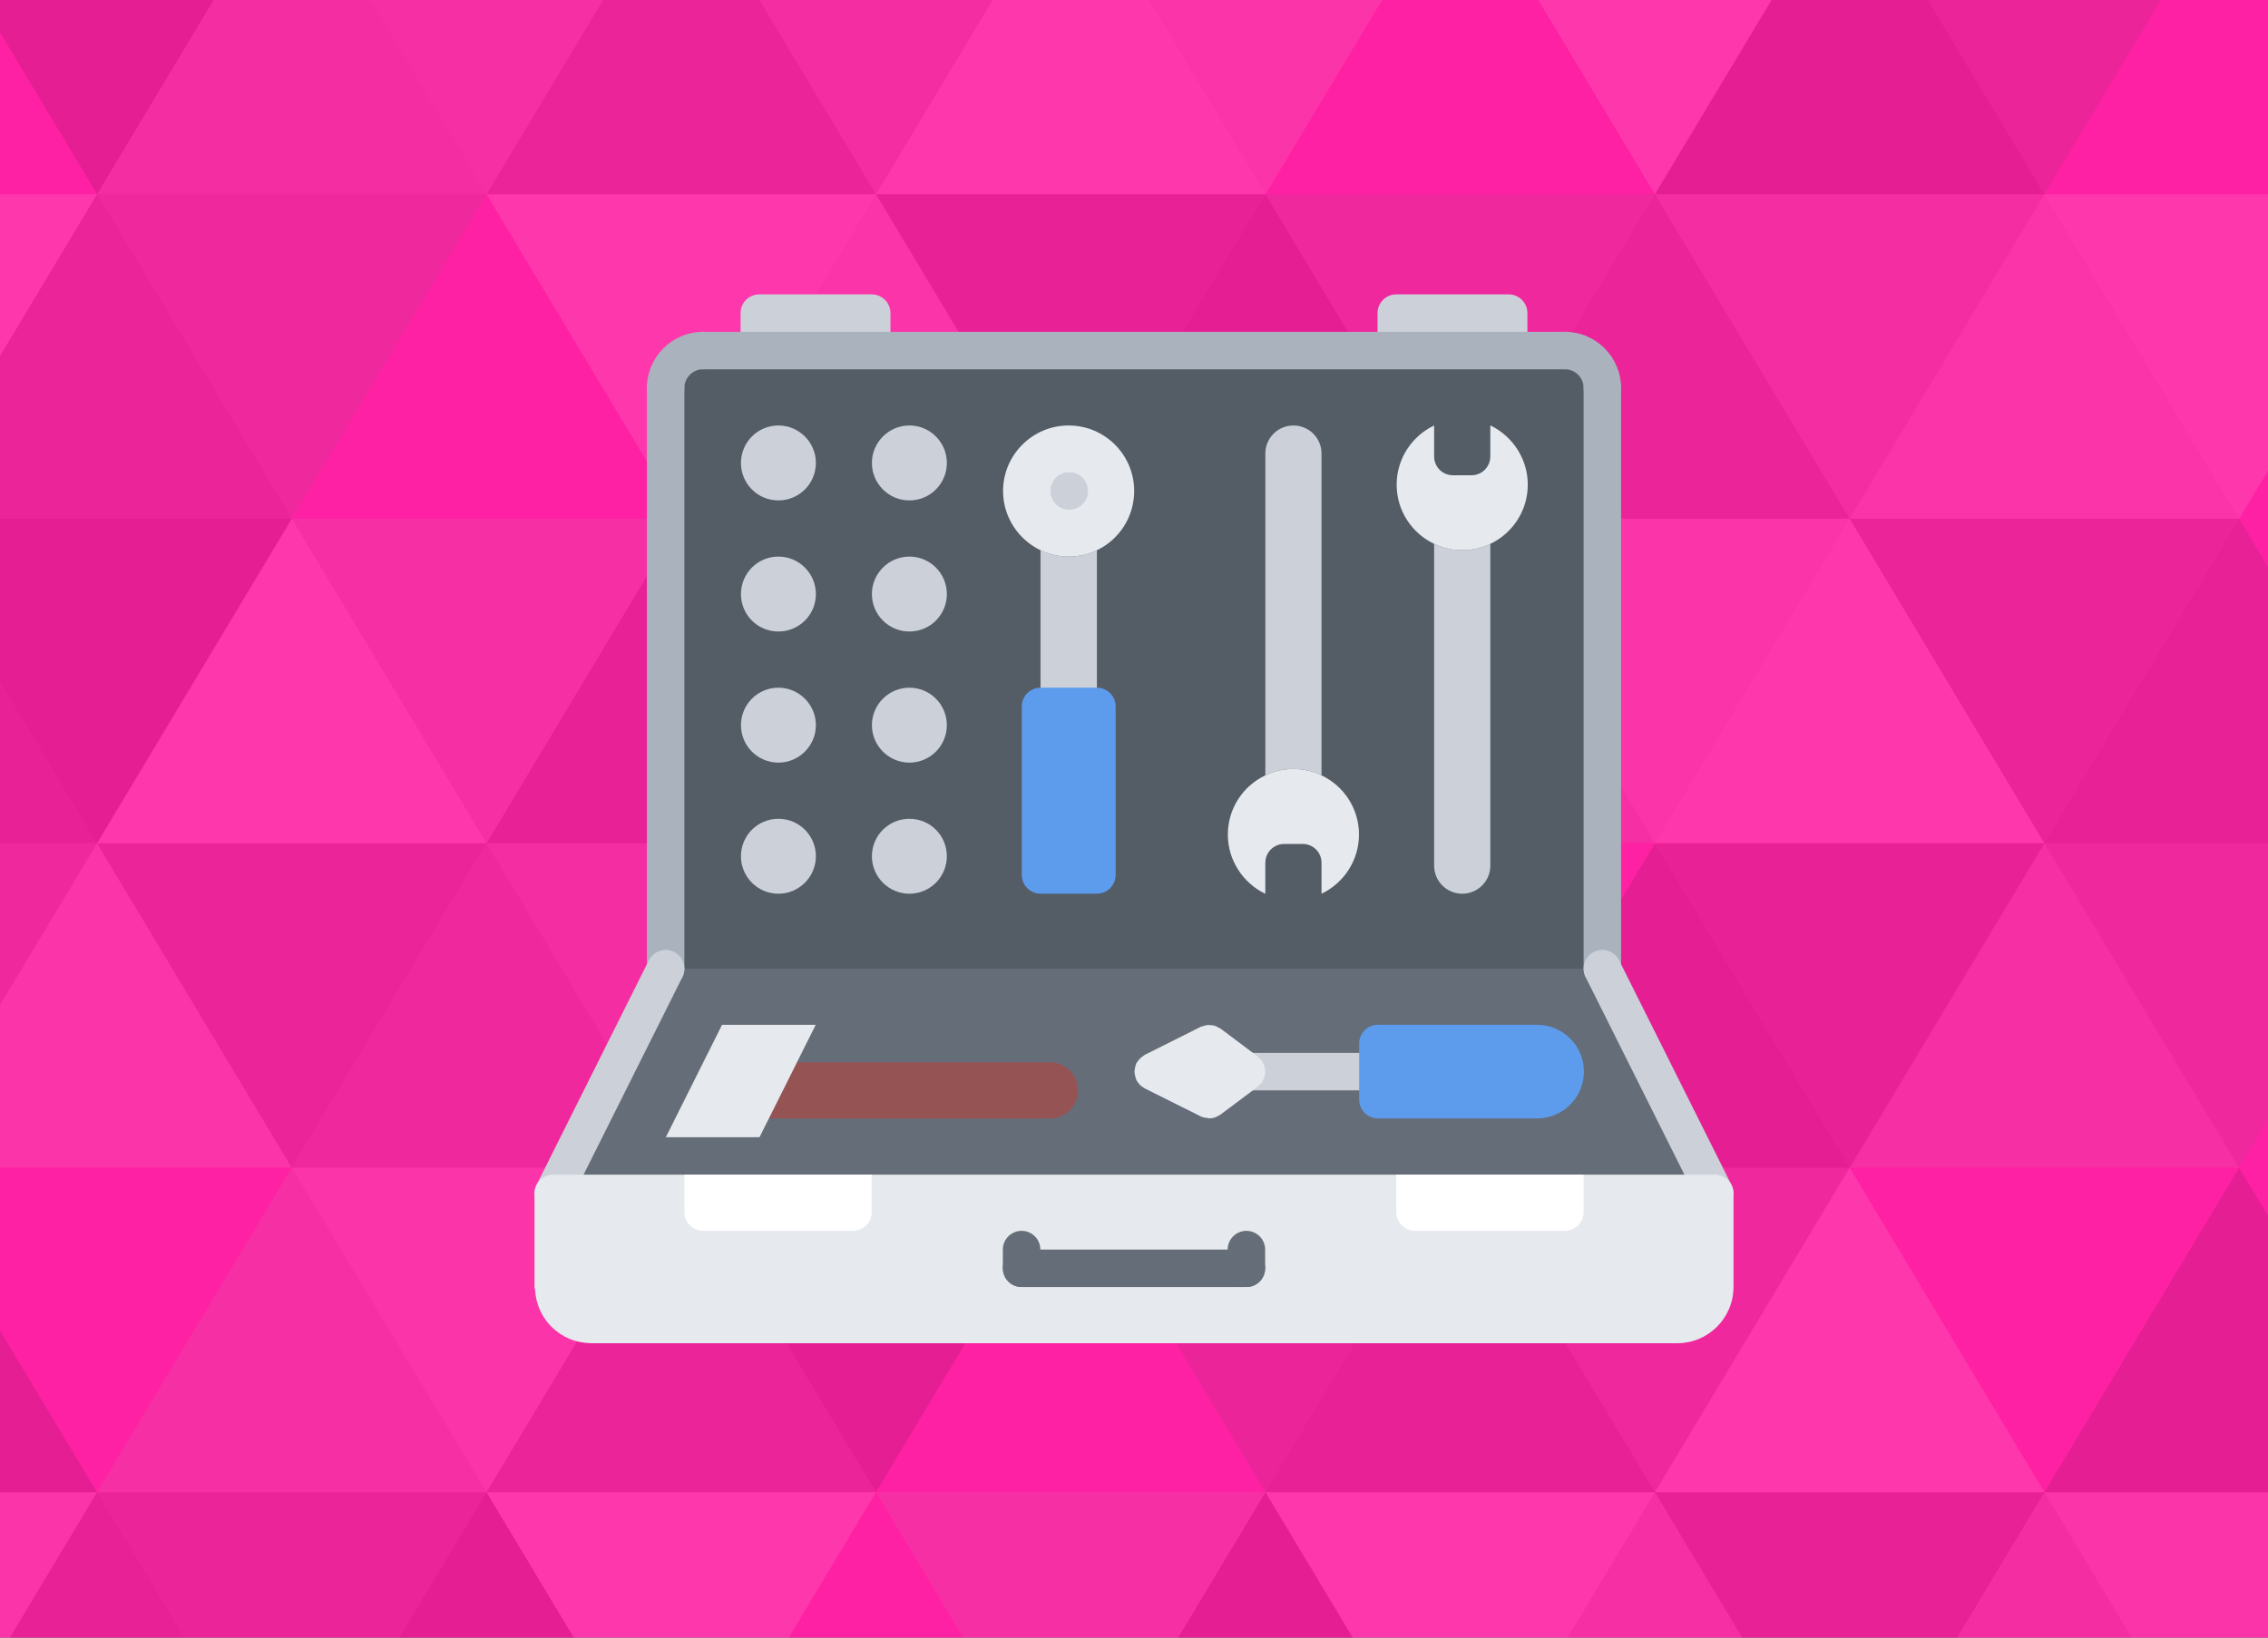 <?xml version="1.0" encoding="UTF-8" standalone="no"?>
<svg
   xmlns:dc="http://purl.org/dc/elements/1.1/"
   xmlns:cc="http://creativecommons.org/ns#"
   xmlns:rdf="http://www.w3.org/1999/02/22-rdf-syntax-ns#"
   xmlns:svg="http://www.w3.org/2000/svg"
   xmlns="http://www.w3.org/2000/svg"
   width="324px"
   height="234px"
   viewBox="0 0 324 234"
   version="1.1"
   id="svg24">
  <rect x="0" y="0" width="324" height="234" fill="#333333" stroke="none"/>
  <defs
     id="defs7">
    <linearGradient
       id="linear0"
       gradientUnits="userSpaceOnUse"
       x1="-1.455"
       y1="64.762"
       x2="181.728"
       y2="64.762"
       gradientTransform="matrix(1.8,0,0,1.8,-108,1.495)">
      <stop
         offset="0"
         style="stop-color:rgb(100%,55.686%,0%);stop-opacity:1;"
         id="stop2" />
      <stop
         offset="1"
         style="stop-color:rgb(94.118%,53.333%,1.961%);stop-opacity:1;"
         id="stop4" />
    </linearGradient>
    <clipPath
       id="a">
      <path
         d="M -200,-175 H 800 V 387 H -200 Z"
         id="path2" />
    </clipPath>
    <clipPath
       id="b">
      <path
         style="clip-rule:evenodd"
         d="m 370,89 a 24,24 0 1 1 -34,0 24,24 0 0 1 34,0 z M 353,66 a 40,40 0 1 1 -0.05,0 z m 101,23 a 24,24 0 1 1 -34,0 24,24 0 0 1 34,0 z M 465.3,77.7 A 40,40 0 1 1 437,66 40,40 0 0 1 465.28,77.72 Z m -212.3,68.1 4,0.2 h 60 l -0.2,-4 c -0.54,-6.6 -5.2,-11.4 -11.8,-11.8 l -4,-0.2 h -36 l 48,-48 -0.2,-4 A 12.1,12.1 0 0 0 301,66.2 L 297,66 h -60 l 0.2,4 A 12.41,12.41 0 0 0 249,81.8 l 4,0.2 h 36 l -48,48 0.2,4 A 12.23,12.23 0 0 0 253,145.8 Z M 526.84,90 a 17.29,17.29 0 0 1 2,8 l 0.2,4 v 28 l 0.2,4 A 12.29,12.29 0 0 0 541,145.8 l 4,0.2 v -44 l 0.2,-4 a 17.44,17.44 0 0 1 2,-8.05 16,16 0 0 1 27.69,0.05 17.54,17.54 0 0 1 1.94,8 l 0.2,4 v 28 l 0.2,4 A 12.24,12.24 0 0 0 589,145.8 l 4,0.2 V 98 A 32,32 0 0 0 537,76.83 32,32 0 0 0 495.08,71.48 C 492,68 485,66 481,66 v 80 l 4,-0.2 c 6.68,-0.44 11.54,-5.16 11.8,-11.8 l 0.2,-4 v -28 l 0.2,-4 a 17.45,17.45 0 0 1 2,-8 16,16 0 0 1 27.68,0 z"
         id="path5" />
    </clipPath>
    <clipPath
       id="c">
      <circle
         cx="107"
         cy="106"
         r="102"
         id="circle8" />
    </clipPath>
    <clipPath
       id="d">
      <circle
         cx="107"
         cy="106"
         r="100"
         id="circle11" />
    </clipPath>
    <clipPath
       id="e">
      <circle
         cx="107"
         cy="106"
         r="92"
         id="circle14" />
    </clipPath>
    <clipPath
       id="f">
      <path
         style="clip-rule:evenodd"
         d="m 135,94.06 26,-19 c 2.27,-1.85 4,-1.42 4,2 V 135 c 0,3.84 -2.16,3.4 -4,2 L 135,118 Z M 47,77.2 v 43.2 A 17.69,17.69 0 0 0 64.77,138 h 63 A 3.22,3.22 0 0 0 131,134.8 V 91.6 A 17.69,17.69 0 0 0 113.23,74 h -63 A 3.22,3.22 0 0 0 47,77.2 Z"
         id="path17" />
    </clipPath>
    <clipPath
       clipPathUnits="userSpaceOnUse"
       id="clipPath1158">
      <rect
         id="rect1160"
         style="fill:#0000ff;fill-opacity:1;stroke:none;stroke-width:3.235"
         height="757.02"
         width="1048.181"
         y="60.191"
         x="-1093.329"
         transform="scale(-1,1)" />
    </clipPath>
  </defs>
  <rect
     id="rect1164"
     style="fill:#ff21a3;fill-opacity:1;stroke:none"
     height="234"
     width="324"
     y="-5.7617189e-07"
     x="-324"
     transform="scale(-1,1)" />
  <path
     id="polygon4"
     style="fill:#444444;fill-opacity:0.1;stroke-width:0.309"
     d="M -13.956,74.126 H 41.684 L 13.864,27.76 Z" />
  <path
     id="polygon6"
     d="M 41.684,-18.606 H -13.956 l 27.82,46.366 z"
     style="fill-opacity:0.1;stroke-width:0.309" />
  <path
     id="polygon8"
     style="fill:#aaaaaa;fill-opacity:0.1;stroke-width:0.309"
     d="M 97.323,-18.606 H 41.684 l 27.82,46.366 z" />
  <path
     id="polygon10"
     style="fill:#dddddd;fill-opacity:0.1;stroke-width:0.309"
     d="M 97.323,74.126 H 152.962 L 125.143,27.76 Z" />
  <path
     id="polygon12"
     style="fill:#999999;fill-opacity:0.1;stroke-width:0.309"
     d="M 152.962,-18.606 H 97.323 l 27.82,46.366 z" />
  <path
     id="polygon14"
     d="m 152.962,74.126 h 55.639 L 180.782,27.76 Z"
     style="fill-opacity:0.1;stroke-width:0.309" />
  <path
     id="polygon16"
     style="fill:#dddddd;fill-opacity:0.1;stroke-width:0.309"
     d="m 208.601,-18.606 h -55.639 l 27.82,46.366 z" />
  <path
     id="polygon18"
     style="fill:#444444;fill-opacity:0.1;stroke-width:0.309"
     d="m 208.601,74.126 h 55.639 L 236.421,27.76 Z" />
  <path
     id="polygon20"
     style="fill:#ffffff;fill-opacity:0.1;stroke-width:0.309"
     d="m 264.241,-18.606 h -55.639 l 27.82,46.366 z" />
  <path
     id="polygon22"
     style="fill:#dddddd;fill-opacity:0.1;stroke-width:0.309"
     d="m 264.241,74.126 h 55.639 L 292.06,27.76 Z" />
  <path
     id="polygon24"
     style="fill:#444444;fill-opacity:0.1;stroke-width:0.309"
     d="M 319.88,-18.606 H 264.241 L 292.06,27.76 Z" />
  <path
     id="polygon26"
     style="fill:#dddddd;fill-opacity:0.1;stroke-width:0.309"
     d="M -13.956,166.858 H 41.684 L 13.864,120.492 Z" />
  <path
     id="polygon28"
     d="M 41.684,74.126 H -13.956 l 27.82,46.366 z"
     style="fill-opacity:0.1;stroke-width:0.309" />
  <path
     id="polygon30"
     style="fill:#666666;fill-opacity:0.1;stroke-width:0.309"
     d="M 41.684,166.858 H 97.323 L 69.503,120.492 Z" />
  <path
     id="polygon32"
     style="fill:#aaaaaa;fill-opacity:0.1;stroke-width:0.309"
     d="M 97.323,74.126 H 41.684 l 27.82,46.366 z" />
  <path
     id="polygon34"
     style="fill:#dddddd;fill-opacity:0.1;stroke-width:0.309"
     d="M 97.323,166.858 H 152.962 L 125.143,120.492 Z" />
  <path
     id="polygon36"
     style="fill:#999999;fill-opacity:0.1;stroke-width:0.309"
     d="M 152.962,74.126 H 97.323 l 27.82,46.366 z" />
  <path
     id="polygon38"
     style="fill:#999999;fill-opacity:0.1;stroke-width:0.309"
     d="m 152.962,166.858 h 55.639 l -27.82,-46.366 z" />
  <path
     id="polygon40"
     style="fill:#ffffff;fill-opacity:0.1;stroke-width:0.309"
     d="m 208.601,74.126 h -55.639 l 27.82,46.366 z" />
  <path
     id="polygon42"
     d="m 208.601,166.858 h 55.639 l -27.82,-46.366 z"
     style="fill-opacity:0.1;stroke-width:0.309" />
  <path
     id="polygon44"
     style="fill:#dddddd;fill-opacity:0.1;stroke-width:0.309"
     d="m 264.241,74.126 h -55.639 l 27.82,46.366 z" />
  <path
     id="polygon46"
     style="fill:#aaaaaa;fill-opacity:0.1;stroke-width:0.309"
     d="m 264.241,166.858 h 55.639 L 292.06,120.492 Z" />
  <path
     id="polygon48"
     style="fill:#444444;fill-opacity:0.1;stroke-width:0.309"
     d="M 319.88,74.126 H 264.241 L 292.06,120.492 Z" />
  <path
     id="polygon50"
     style="fill:#222222;fill-opacity:0.1;stroke-width:0.309"
     d="M -13.956,259.591 H 41.684 L 13.864,213.225 Z" />
  <path
     id="polygon52"
     d="M 41.684,259.591 H 97.323 L 69.503,213.225 Z"
     style="fill-opacity:0.1;stroke-width:0.309" />
  <path
     id="polygon54"
     style="fill:#dddddd;fill-opacity:0.1;stroke-width:0.309"
     d="M 97.323,166.858 H 41.684 l 27.82,46.366 z" />
  <path
     id="polygon56"
     d="M 152.962,166.858 H 97.323 l 27.82,46.366 z"
     style="fill-opacity:0.1;stroke-width:0.309" />
  <path
     id="polygon58"
     d="m 152.962,259.591 h 55.639 l -27.82,-46.366 z"
     style="fill-opacity:0.1;stroke-width:0.309" />
  <path
     id="polygon60"
     style="fill:#444444;fill-opacity:0.1;stroke-width:0.309"
     d="m 208.601,166.858 h -55.639 l 27.82,46.366 z" />
  <path
     id="polygon62"
     style="fill:#aaaaaa;fill-opacity:0.1;stroke-width:0.309"
     d="m 208.601,259.591 h 55.639 l -27.82,-46.366 z" />
  <path
     id="polygon64"
     style="fill:#666666;fill-opacity:0.1;stroke-width:0.309"
     d="m 264.241,166.858 h -55.639 l 27.82,46.366 z" />
  <path
     id="polygon66"
     style="fill:#999999;fill-opacity:0.1;stroke-width:0.309"
     d="m 264.241,259.591 h 55.639 L 292.06,213.225 Z" />
  <path
     id="polygon68"
     style="fill:#999999;fill-opacity:0.1;stroke-width:0.309"
     d="M 13.864,27.76 H 69.503 L 41.684,-18.606 Z" />
  <path
     id="polygon70"
     style="fill:#444444;fill-opacity:0.1;stroke-width:0.309"
     d="M 69.503,27.76 H 125.143 L 97.323,-18.606 Z" />
  <path
     id="polygon72"
     style="fill:#ffffff;fill-opacity:0.1;stroke-width:0.309"
     d="m 125.143,27.76 h 55.639 L 152.962,-18.606 Z" />
  <path
     id="polygon74"
     d="M 236.421,27.76 H 292.06 L 264.241,-18.606 Z"
     style="fill-opacity:0.1;stroke-width:0.309" />
  <path
     id="polygon76"
     style="fill:#222222;fill-opacity:0.1;stroke-width:0.309"
     d="M -41.775,120.492 H 13.864 L -13.956,74.126 Z" />
  <path
     id="polygon78"
     style="fill:#ffffff;fill-opacity:0.1;stroke-width:0.309"
     d="M 13.864,27.76 H -41.775 L -13.956,74.126 Z" />
  <path
     id="polygon80"
     style="fill:#ffffff;fill-opacity:0.1;stroke-width:0.309"
     d="M 13.864,120.492 H 69.503 L 41.684,74.126 Z" />
  <path
     id="polygon82"
     style="fill:#666666;fill-opacity:0.1;stroke-width:0.309"
     d="M 69.503,27.76 H 13.864 l 27.82,46.366 z" />
  <path
     id="polygon84"
     style="fill:#222222;fill-opacity:0.1;stroke-width:0.309"
     d="M 69.503,120.492 H 125.143 L 97.323,74.126 Z" />
  <path
     id="polygon86"
     style="fill:#ffffff;fill-opacity:0.1;stroke-width:0.309"
     d="M 125.143,27.76 H 69.503 l 27.82,46.366 z" />
  <path
     id="polygon88"
     style="fill:#444444;fill-opacity:0.1;stroke-width:0.309"
     d="m 125.143,120.492 h 55.639 L 152.962,74.126 Z" />
  <path
     id="polygon90"
     style="fill:#222222;fill-opacity:0.1;stroke-width:0.309"
     d="m 180.782,27.76 h -55.639 l 27.82,46.366 z" />
  <path
     id="polygon92"
     style="fill:#aaaaaa;fill-opacity:0.1;stroke-width:0.309"
     d="m 180.782,120.492 h 55.639 L 208.601,74.126 Z" />
  <path
     id="polygon94"
     style="fill:#666666;fill-opacity:0.1;stroke-width:0.309"
     d="m 236.421,27.76 h -55.639 l 27.82,46.366 z" />
  <path
     id="polygon96"
     style="fill:#ffffff;fill-opacity:0.1;stroke-width:0.309"
     d="M 236.421,120.492 H 292.06 L 264.241,74.126 Z" />
  <path
     id="polygon98"
     style="fill:#999999;fill-opacity:0.1;stroke-width:0.309"
     d="m 292.06,27.76 h -55.639 l 27.82,46.366 z" />
  <path
     id="polygon100"
     d="M -41.775,213.225 H 13.864 L -13.956,166.858 Z"
     style="fill-opacity:0.1;stroke-width:0.309" />
  <path
     id="polygon102"
     style="fill:#666666;fill-opacity:0.1;stroke-width:0.309"
     d="m 13.864,120.492 h -55.639 l 27.82,46.366 z" />
  <path
     id="polygon104"
     style="fill:#aaaaaa;fill-opacity:0.1;stroke-width:0.309"
     d="M 13.864,213.225 H 69.503 L 41.684,166.858 Z" />
  <path
     id="polygon106"
     style="fill:#444444;fill-opacity:0.1;stroke-width:0.309"
     d="M 69.503,120.492 H 13.864 l 27.82,46.366 z" />
  <path
     id="polygon108"
     style="fill:#444444;fill-opacity:0.1;stroke-width:0.309"
     d="M 69.503,213.225 H 125.143 L 97.323,166.858 Z" />
  <path
     id="polygon110"
     style="fill:#999999;fill-opacity:0.1;stroke-width:0.309"
     d="M 125.143,120.492 H 69.503 l 27.82,46.366 z" />
  <path
     id="polygon112"
     style="fill:#666666;fill-opacity:0.1;stroke-width:0.309"
     d="m 180.782,120.492 h -55.639 l 27.82,46.366 z" />
  <path
     id="polygon114"
     style="fill:#222222;fill-opacity:0.1;stroke-width:0.309"
     d="m 180.782,213.225 h 55.639 l -27.82,-46.366 z" />
  <path
     id="polygon116"
     style="fill:#ffffff;fill-opacity:0.1;stroke-width:0.309"
     d="M 236.421,213.225 H 292.06 L 264.241,166.858 Z" />
  <path
     id="polygon118"
     style="fill:#222222;fill-opacity:0.1;stroke-width:0.309"
     d="m 292.06,120.492 h -55.639 l 27.82,46.366 z" />
  <path
     id="polygon120"
     style="fill:#dddddd;fill-opacity:0.1;stroke-width:0.309"
     d="m 13.864,213.225 h -55.639 l 27.82,46.366 z" />
  <path
     id="polygon122"
     style="fill:#444444;fill-opacity:0.1;stroke-width:0.309"
     d="M 69.503,213.225 H 13.864 l 27.82,46.366 z" />
  <path
     id="polygon124"
     style="fill:#ffffff;fill-opacity:0.1;stroke-width:0.309"
     d="M 125.143,213.225 H 69.503 l 27.82,46.366 z" />
  <path
     id="polygon126"
     style="fill:#aaaaaa;fill-opacity:0.1;stroke-width:0.309"
     d="m 180.782,213.225 h -55.639 l 27.82,46.366 z" />
  <path
     id="polygon128"
     style="fill:#ffffff;fill-opacity:0.1;stroke-width:0.309"
     d="m 236.421,213.225 h -55.639 l 27.82,46.366 z" />
  <path
     id="polygon130"
     style="fill:#222222;fill-opacity:0.1;stroke-width:0.309"
     d="m 292.06,213.225 h -55.639 l 27.82,46.366 z" />
  <path
     id="polygon132"
     style="fill:#222222;fill-opacity:0.1;stroke-width:0.309"
     d="m 292.06,120.492 h 55.639 L 319.88,74.126 Z" />
  <path
     id="polygon134"
     style="fill:#ffffff;fill-opacity:0.1;stroke-width:0.309"
     d="M 347.699,27.76 H 292.06 l 27.82,46.366 z" />
  <path
     id="polygon136"
     d="m 292.06,213.225 h 55.639 l -27.82,-46.366 z"
     style="fill-opacity:0.1;stroke-width:0.309" />
  <path
     id="polygon138"
     style="fill:#666666;fill-opacity:0.1;stroke-width:0.309"
     d="M 347.699,120.492 H 292.06 l 27.82,46.366 z" />
  <path
     id="polygon140"
     style="fill:#dddddd;fill-opacity:0.1;stroke-width:0.309"
     d="M 347.699,213.225 H 292.06 l 27.82,46.366 z" />
  <path
     d="m 124.532,42.064 h -16.058 c -1.48,0 -2.676,1.196 -2.676,2.676 v 8.029 c 0,1.48 1.196,2.676 2.676,2.676 1.48,0 2.676,-1.196 2.676,-2.676 h 10.705 c 0.003,1.48 1.196,2.676 2.676,2.676 1.48,0 2.676,-1.196 2.676,-2.676 v -8.029 c 0,-1.48 -1.196,-2.676 -2.676,-2.676 z"
     fill="#ccd1d9"
     id="path1239"
     style="stroke-width:2.676" />
  <path
     d="m 215.526,42.064 h -16.058 c -1.48,0 -2.676,1.196 -2.676,2.676 v 8.029 c 0,1.48 1.196,2.676 2.676,2.676 1.48,0 2.676,-1.196 2.676,-2.676 h 10.705 c 0.003,1.48 1.196,2.676 2.676,2.676 1.48,0 2.676,-1.196 2.676,-2.676 v -8.029 c 0,-1.48 -1.196,-2.676 -2.676,-2.676 z"
     fill="#ccd1d9"
     id="path1241"
     style="stroke-width:2.676" />
  <path
     d="m 223.555,50.093 h -8.029 -16.058 -74.936 -16.058 -8.029 c -2.971,0 -5.353,2.409 -5.353,5.353 V 138.41 H 228.907 V 55.445 c 0,-2.944 -2.409,-5.353 -5.353,-5.353 z"
     fill="#545c66"
     id="path1243"
     style="stroke-width:2.676" />
  <path
     d="M 95.093,138.41 H 228.907 l 16.058,32.115 H 223.555 202.144 178.058 121.856 100.445 79.035 Z"
     fill="#656d78"
     id="path1245"
     style="stroke-width:2.676" />
  <path
     d="m 129.911,117 c 2.971,0 5.353,2.379 5.353,5.353 0,2.944 -2.382,5.353 -5.353,5.353 -2.944,0 -5.353,-2.409 -5.353,-5.353 0,-2.973 2.409,-5.353 5.353,-5.353 z"
     id="path1247"
     style="fill:#ccd1d9;stroke-width:2.676" />
  <path
     d="m 129.911,79.532 c 2.971,0 5.353,2.409 5.353,5.353 0,2.968 -2.382,5.353 -5.353,5.353 -2.944,0 -5.353,-2.385 -5.353,-5.353 0,-2.944 2.409,-5.353 5.353,-5.353 z"
     id="path1249"
     style="fill:#ccd1d9;stroke-width:2.676" />
  <path
     d="m 111.204,98.266 c 2.947,0 5.353,2.409 5.353,5.353 0,2.944 -2.406,5.353 -5.353,5.353 -2.968,0 -5.353,-2.409 -5.353,-5.353 0,-2.944 2.382,-5.353 5.353,-5.353 z"
     id="path1251"
     style="fill:#ccd1d9;stroke-width:2.676" />
  <path
     d="m 111.204,79.532 c 2.947,0 5.353,2.409 5.353,5.353 0,2.968 -2.406,5.353 -5.353,5.353 -2.968,0 -5.353,-2.385 -5.353,-5.353 0,-2.944 2.382,-5.353 5.353,-5.353 z"
     id="path1253"
     style="fill:#ccd1d9;stroke-width:2.676" />
  <path
     d="m 129.911,60.798 c 2.971,0 5.353,2.409 5.353,5.353 0,2.968 -2.382,5.353 -5.353,5.353 -2.944,0 -5.353,-2.385 -5.353,-5.353 0,-2.944 2.409,-5.353 5.353,-5.353 z"
     id="path1255"
     style="fill:#ccd1d9;stroke-width:2.676" />
  <path
     d="M 156.701,78.622 V 100.942 h -8.056 V 78.622 c 1.204,0.586 2.569,0.91 4.014,0.91 1.445,0 2.837,-0.324 4.041,-0.91 z"
     id="path1257"
     style="fill:#ccd1d9;stroke-width:2.676" />
  <path
     d="m 156.701,98.261 c 1.472,0 2.676,1.207 2.676,2.676 v 24.092 c 0,1.469 -1.204,2.676 -2.676,2.676 h -8.056 c -1.472,0 -2.676,-1.207 -2.676,-2.676 v -24.092 c 0,-1.469 1.204,-2.676 2.676,-2.676 z"
     fill="#5d9cec"
     id="path1261"
     style="stroke-width:2.676" />
  <path
     d="m 152.66,60.798 c 5.192,0 9.367,4.202 9.367,9.367 0,3.717 -2.168,6.958 -5.326,8.457 -1.204,0.586 -2.596,0.91 -4.041,0.91 -1.445,0 -2.81,-0.324 -4.014,-0.91 -3.158,-1.501 -5.353,-4.74 -5.353,-8.457 0,-5.165 4.202,-9.367 9.367,-9.367 z"
     fill="#e6e9ed"
     id="path1263"
     style="stroke-width:2.676" />
  <path
     d="m 111.204,60.798 c 2.947,0 5.353,2.409 5.353,5.353 0,2.968 -2.406,5.353 -5.353,5.353 -2.968,0 -5.353,-2.385 -5.353,-5.353 0,-2.944 2.382,-5.353 5.353,-5.353 z"
     fill="#ccd1d9"
     id="path1265"
     style="stroke-width:2.676" />
  <path
     d="m 111.204,117 c 2.947,0 5.353,2.379 5.353,5.353 0,2.944 -2.406,5.353 -5.353,5.353 -2.968,0 -5.353,-2.409 -5.353,-5.353 0,-2.973 2.382,-5.353 5.353,-5.353 z"
     fill="#ccd1d9"
     id="path1267"
     style="stroke-width:2.676" />
  <path
     d="m 129.911,98.266 c 2.971,0 5.353,2.409 5.353,5.353 0,2.944 -2.382,5.353 -5.353,5.353 -2.944,0 -5.353,-2.409 -5.353,-5.353 0,-2.944 2.409,-5.353 5.353,-5.353 z"
     fill="#ccd1d9"
     id="path1269"
     style="stroke-width:2.676" />
  <path
     d="m 188.79,64.812 v 45.979 c -1.204,-0.591 -2.569,-0.91 -4.014,-0.91 -1.445,0 -2.81,0.318 -4.014,0.91 V 64.812 c 0,-2.221 1.793,-4.014 4.014,-4.014 2.221,0 4.014,1.793 4.014,4.014 z"
     fill="#ccd1d9"
     id="path1271"
     style="stroke-width:2.676" />
  <path
     d="m 212.903,77.739 v 45.952 c 0,2.221 -1.793,4.014 -4.014,4.014 -2.219,0 -4.014,-1.793 -4.014,-4.014 v -45.952 -0.027 c 1.204,0.586 2.572,0.91 4.014,0.91 1.445,0 2.813,-0.324 4.014,-0.91 z"
     fill="#ccd1d9"
     id="path1273"
     style="stroke-width:2.676" />
  <path
     d="m 113.854,151.792 h 36.13 c 2.221,0 4.014,1.793 4.014,4.014 0,2.221 -1.793,4.014 -4.014,4.014 h -40.144 z"
     fill="#965353"
     id="path1275"
     style="stroke-width:2.676" />
  <path
     d="m 116.53,146.439 -2.676,5.353 -4.014,8.029 -1.338,2.676 H 95.12 l 8.029,-16.058 z"
     fill="#e6e9ed"
     id="path1277"
     style="stroke-width:2.676" />
  <path
     d="m 95.093,141.087 c -1.48,0 -2.676,-1.196 -2.676,-2.676 V 55.445 c 0,-1.48 1.196,-2.676 2.676,-2.676 1.48,0 2.676,1.196 2.676,2.676 v 82.965 c 0,1.48 -1.196,2.676 -2.676,2.676 z"
     fill="#aab2bd"
     id="path1279"
     style="stroke-width:2.676" />
  <path
     d="m 228.907,141.087 c -1.48,0 -2.676,-1.196 -2.676,-2.676 V 55.445 c 0,-1.48 1.196,-2.676 2.676,-2.676 1.48,0 2.676,1.196 2.676,2.676 v 82.965 c 0,1.48 -1.196,2.676 -2.676,2.676 z"
     fill="#aab2bd"
     id="path1281"
     style="stroke-width:2.676" />
  <path
     d="M 223.552,52.769 H 100.445 c -1.48,0 -2.676,-1.196 -2.676,-2.676 0,-1.48 1.196,-2.676 2.676,-2.676 h 123.106 c 1.48,0 2.676,1.196 2.676,2.676 0,1.48 -1.196,2.676 -2.676,2.676 z"
     fill="#aab2bd"
     id="path1283"
     style="stroke-width:2.676" />
  <path
     d="m 95.093,58.122 c -1.48,0 -2.676,-1.196 -2.676,-2.676 0,-4.427 3.602,-8.029 8.029,-8.029 1.48,0 2.676,1.196 2.676,2.676 0,1.48 -1.196,2.676 -2.676,2.676 -1.477,0 -2.676,1.196 -2.676,2.676 0,1.48 -1.196,2.676 -2.676,2.676 z"
     fill="#aab2bd"
     id="path1285"
     style="stroke-width:2.676" />
  <path
     d="m 228.907,58.122 c -1.48,0 -2.676,-1.196 -2.676,-2.676 0,-1.48 -1.202,-2.682 -2.679,-2.682 -1.48,0 -2.676,-1.196 -2.676,-2.676 0,-1.48 1.196,-2.676 2.676,-2.676 4.427,0 8.032,3.608 8.032,8.034 0,1.48 -1.196,2.676 -2.676,2.676 z"
     fill="#aab2bd"
     id="path1287"
     style="stroke-width:2.676" />
  <path
     d="m 199.521,155.801 h -21.416 c -1.48,0 -2.676,-1.196 -2.676,-2.676 0,-1.48 1.196,-2.676 2.676,-2.676 h 21.416 c 1.48,0 2.676,1.196 2.676,2.676 0,1.48 -1.199,2.676 -2.676,2.676 z"
     fill="#ccd1d9"
     id="path1289"
     style="stroke-width:2.676" />
  <path
     d="m 180.71,153.633 c 0.032,-0.169 0.024,-0.335 0.027,-0.506 -0.003,-0.171 0.005,-0.335 -0.027,-0.506 -0.032,-0.158 -0.099,-0.302 -0.161,-0.455 -0.067,-0.177 -0.134,-0.345 -0.241,-0.503 -0.029,-0.048 -0.035,-0.099 -0.064,-0.142 -0.078,-0.104 -0.193,-0.163 -0.284,-0.257 -0.088,-0.088 -0.147,-0.198 -0.252,-0.278 l -5.353,-4.014 c -0.102,-0.078 -0.225,-0.099 -0.335,-0.163 -0.174,-0.094 -0.34,-0.198 -0.533,-0.252 -0.163,-0.048 -0.321,-0.048 -0.487,-0.062 -0.177,-0.021 -0.348,-0.048 -0.525,-0.027 -0.185,0.016 -0.353,0.083 -0.53,0.142 -0.131,0.043 -0.268,0.043 -0.391,0.104 l -8.026,4.02 c -0.099,0.048 -0.161,0.136 -0.249,0.193 -0.155,0.099 -0.292,0.198 -0.423,0.329 -0.134,0.131 -0.236,0.278 -0.335,0.428 -0.056,0.088 -0.145,0.147 -0.19,0.246 -0.029,0.056 -0.024,0.12 -0.051,0.177 -0.07,0.171 -0.107,0.345 -0.142,0.527 -0.032,0.169 -0.064,0.324 -0.064,0.492 0,0.163 0.035,0.324 0.064,0.487 0.035,0.182 0.07,0.361 0.142,0.527 0.027,0.062 0.021,0.126 0.051,0.182 0.075,0.153 0.182,0.278 0.281,0.407 0.043,0.053 0.07,0.11 0.115,0.163 0.211,0.241 0.46,0.428 0.733,0.575 0.024,0.011 0.04,0.037 0.064,0.053 l 8.026,4.009 h 0.008 c 0.305,0.153 0.64,0.203 0.977,0.23 0.07,0.005 0.139,0.053 0.209,0.053 h 0.003 0.003 c 0.011,0 0.021,-0.005 0.032,-0.005 0.254,-0.005 0.503,-0.048 0.744,-0.12 0.075,-0.021 0.145,-0.062 0.217,-0.094 0.179,-0.072 0.353,-0.158 0.514,-0.268 0.029,-0.021 0.064,-0.032 0.094,-0.053 l 5.353,-4.009 c 0.131,-0.099 0.206,-0.236 0.313,-0.356 0.067,-0.067 0.163,-0.099 0.222,-0.182 0.032,-0.043 0.037,-0.094 0.064,-0.136 0.107,-0.163 0.171,-0.329 0.241,-0.503 0.064,-0.153 0.131,-0.294 0.163,-0.455 z"
     fill="#e6e9ed"
     id="path1291"
     style="stroke-width:2.676" />
  <path
     d="m 152.756,72.836 c -1.48,0 -2.69,-1.196 -2.69,-2.676 0,-1.48 1.183,-2.676 2.66,-2.676 h 0.029 c 1.477,0 2.676,1.196 2.676,2.676 0,1.48 -1.199,2.676 -2.676,2.676 z"
     fill="#ccd1d9"
     id="path1293"
     style="stroke-width:2.676" />
  <path
     d="m 79.033,173.202 c -0.401,0 -0.811,-0.094 -1.194,-0.281 -1.322,-0.664 -1.857,-2.269 -1.196,-3.592 l 16.058,-32.115 c 0.664,-1.322 2.272,-1.855 3.592,-1.196 1.322,0.658 1.857,2.269 1.196,3.592 l -16.058,32.115 c -0.471,0.934 -1.416,1.477 -2.398,1.477 z"
     fill="#ccd1d9"
     id="path1295"
     style="stroke-width:2.676" />
  <path
     d="m 244.967,173.202 c -0.982,0 -1.927,-0.543 -2.398,-1.48 l -16.058,-32.115 c -0.661,-1.322 -0.126,-2.933 1.196,-3.592 1.322,-0.658 2.931,-0.126 3.592,1.196 l 16.058,32.115 c 0.661,1.322 0.126,2.928 -1.196,3.592 -0.383,0.19 -0.792,0.284 -1.194,0.284 z"
     fill="#ccd1d9"
     id="path1297"
     style="stroke-width:2.676" />
  <path
     d="M 244.965,167.849 H 79.035 c -1.48,0 -2.676,1.196 -2.676,2.676 v 13.381 c 0,0.147 0.059,0.273 0.083,0.412 0.219,4.202 3.653,7.558 7.898,7.606 0.016,0 0.029,0.011 0.045,0.011 h 155.224 0.003 c 4.427,0 8.029,-3.602 8.029,-8.029 v -13.381 c 0,-1.48 -1.196,-2.676 -2.676,-2.676 z"
     fill="#e6e9ed"
     id="path1299"
     style="stroke-width:2.676" />
  <path
     d="m 199.468,167.849 v 5.347 c 0,1.48 1.196,2.676 2.676,2.676 h 21.41 c 1.48,0 2.676,-1.196 2.676,-2.676 v -5.347 z"
     fill="#ffffff"
     id="path1301"
     style="stroke-width:2.676" />
  <path
     d="m 97.769,167.849 v 5.347 c 0,1.48 1.196,2.676 2.676,2.676 h 21.41 c 1.48,0 2.676,-1.196 2.676,-2.676 v -5.347 z"
     fill="#ffffff"
     id="path1303"
     style="stroke-width:2.676" />
  <path
     d="m 145.942,183.907 c -1.48,0 -2.676,-1.196 -2.676,-2.676 v -2.676 c 0,-1.48 1.196,-2.676 2.676,-2.676 1.48,0 2.676,1.196 2.676,2.676 v 2.676 c 0,1.48 -1.196,2.676 -2.676,2.676 z"
     fill="#656d78"
     id="path1305"
     style="stroke-width:2.676" />
  <path
     d="m 178.058,183.907 h -32.115 c -1.48,0 -2.676,-1.196 -2.676,-2.676 0,-1.48 1.196,-2.676 2.676,-2.676 h 32.115 c 1.48,0 2.676,1.196 2.676,2.676 0,1.48 -1.196,2.676 -2.676,2.676 z"
     fill="#656d78"
     id="path1307"
     style="stroke-width:2.676" />
  <path
     d="m 178.058,183.907 c -1.48,0 -2.676,-1.196 -2.676,-2.676 v -2.676 c 0,-1.48 1.196,-2.676 2.676,-2.676 1.48,0 2.676,1.196 2.676,2.676 v 2.676 c 0,1.48 -1.196,2.676 -2.676,2.676 z"
     fill="#656d78"
     id="path1309"
     style="stroke-width:2.676" />
  <path
     d="m 219.583,146.434 h -22.74 c -1.48,0 -2.676,1.196 -2.676,2.676 v 0.005 8.023 c 0,1.48 1.196,2.676 2.676,2.676 h 22.74 c 3.691,0 6.691,-3 6.691,-6.691 0,-3.691 -3,-6.691 -6.691,-6.691 z"
     fill="#5d9cec"
     id="path1311"
     style="stroke-width:2.676" />
  <path
     d="m 212.93,60.798 h -0.027 v 3.958 0.487 l -0.005,-0.011 c 0,1.48 -1.196,2.676 -2.676,2.676 h -2.671 c -1.48,0 -2.676,-1.196 -2.676,-2.676 V 64.981 60.798 c -3.158,1.496 -5.353,4.737 -5.353,8.457 0,3.741 2.195,6.958 5.353,8.457 1.204,0.586 2.572,0.91 4.014,0.91 1.445,0 2.813,-0.324 4.014,-0.91 3.161,-1.501 5.353,-4.716 5.353,-8.457 0,-3.72 -2.195,-6.932 -5.326,-8.457 z"
     fill="#e6e9ed"
     id="path1313"
     style="stroke-width:2.676" />
  <path
     d="m 180.731,127.705 h 0.029 v -3.961 -0.482 l 0.005,0.011 c 0,-1.48 1.196,-2.676 2.676,-2.676 h 2.671 c 1.48,0 2.676,1.196 2.676,2.676 v 0.246 4.186 c 3.158,-1.501 5.353,-4.737 5.353,-8.457 0,-3.747 -2.195,-6.958 -5.353,-8.457 -1.204,-0.591 -2.572,-0.91 -4.014,-0.91 -1.445,0 -2.813,0.318 -4.014,0.91 -3.161,1.501 -5.353,4.71 -5.353,8.457 0,3.72 2.192,6.932 5.323,8.457 z"
     fill="#e6e9ed"
     id="path1315"
     style="stroke-width:2.676" />
</svg>
